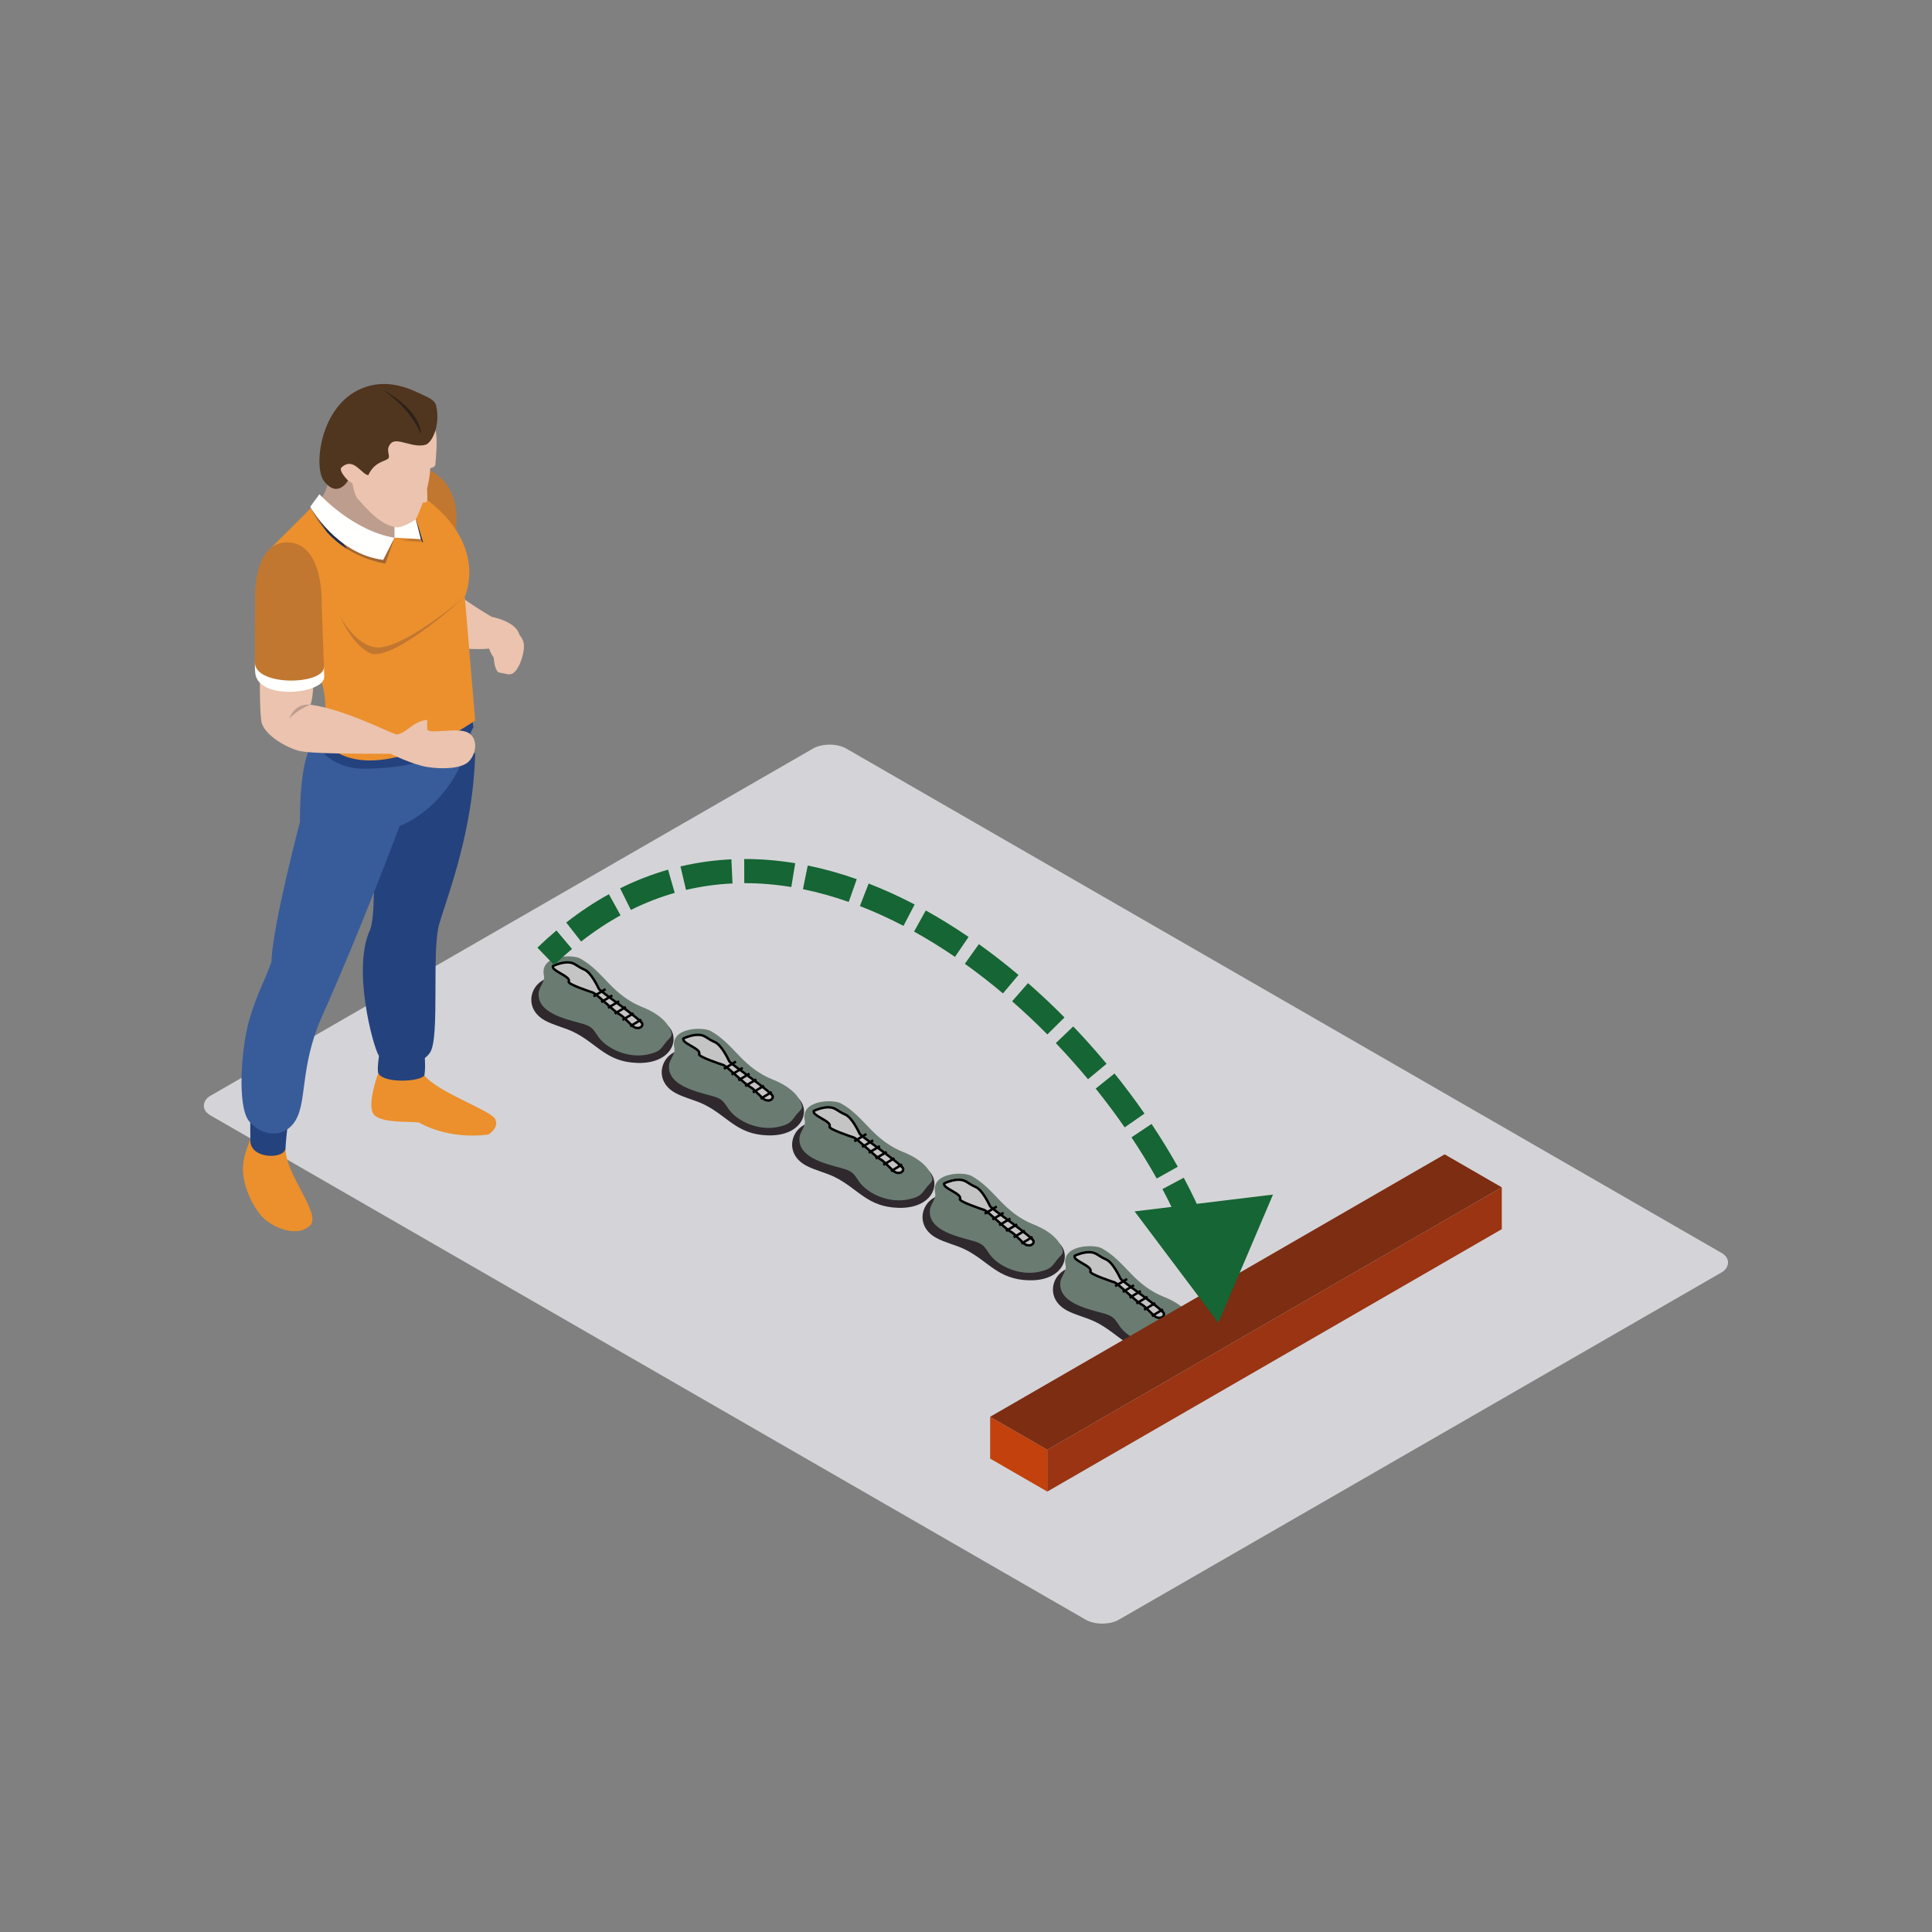 <svg width="800" height="800" viewBox="0 0 800 800" fill="none" xmlns="http://www.w3.org/2000/svg">
<rect x="0" y="0" width="800" height="800" fill="#808080" stroke="none"/>
<rect width="434.563" height="304.194" rx="8" transform="matrix(0.866 0.499 -0.866 0.499 343.529 306)" fill="#D4D4D8"/>
<path fill-rule="evenodd" clip-rule="evenodd" d="M225.778 422.637C229.459 424.617 233.819 425.505 237.589 427.362C247.364 432.188 251.099 439.816 264.069 440.143C278.128 440.501 281.961 430.031 276.613 424.821C275.633 423.867 233.953 405.138 230.592 404.78C220.588 403.715 215.172 416.938 225.778 422.637Z" fill="#2F292D"/>
<path fill-rule="evenodd" clip-rule="evenodd" d="M223.05 411.071C222.34 419.161 233.351 421.772 240.515 423.717C242.003 424.121 243.522 424.579 244.69 425.459C246.088 426.516 246.825 428.051 247.814 429.4C251.517 434.441 260.249 438.371 268.276 436.617C273.454 435.491 273.642 434.206 275.728 431.584C277.004 429.973 278.523 429.281 277.97 427.474C276.99 424.256 273.907 420.149 265.764 416.919C260.479 414.82 256.142 411.367 252.434 407.522C248.726 403.677 245.153 399.586 240.245 396.898C236.866 395.053 223.352 395.445 225.23 403.958C225.765 406.384 223.266 408.595 223.05 411.071Z" fill="#6A7C72"/>
<path d="M235.5 406.5C236.618 404.264 228 402 229 400C230 399.5 232.6 398.5 235 398.5C238 398.5 238.5 400 242 401.5C244.8 402.7 247.5 408.5 248 409.5C248.5 410.5 266 422.5 266 424C266 425.5 264.5 426 263 425.5C261.5 425 258.5 421 256.5 420C254.5 419 247 411.5 245.5 411L245.5 411C244 410.5 235 407.5 235.5 406.5Z" fill="#C4C4C4" stroke="black"/>
<line x1="245.743" y1="412.571" x2="250.743" y2="409.571" stroke="black"/>
<line x1="248.935" y1="414.959" x2="253.55" y2="412.184" stroke="black"/>
<line x1="251.742" y1="417.346" x2="256.358" y2="414.571" stroke="black"/>
<line x1="254.55" y1="419.734" x2="259.165" y2="416.959" stroke="black"/>
<line x1="257.742" y1="422.346" x2="262.358" y2="419.571" stroke="black"/>
<line x1="260.935" y1="424.959" x2="265.55" y2="422.184" stroke="black"/>
<path fill-rule="evenodd" clip-rule="evenodd" d="M279.778 452.637C283.459 454.617 287.819 455.505 291.589 457.362C301.364 462.188 305.099 469.816 318.069 470.143C332.128 470.501 335.961 460.031 330.613 454.821C329.633 453.867 287.953 435.138 284.592 434.78C274.588 433.715 269.172 446.938 279.778 452.637Z" fill="#2F292D"/>
<path fill-rule="evenodd" clip-rule="evenodd" d="M277.05 441.071C276.34 449.161 287.351 451.772 294.515 453.717C296.003 454.121 297.522 454.579 298.69 455.459C300.088 456.516 300.825 458.051 301.814 459.4C305.517 464.441 314.249 468.371 322.276 466.617C327.454 465.491 327.642 464.206 329.728 461.584C331.004 459.973 332.523 459.281 331.97 457.474C330.99 454.256 327.907 450.149 319.764 446.919C314.479 444.82 310.142 441.367 306.434 437.522C302.726 433.677 299.153 429.586 294.245 426.898C290.866 425.053 277.352 425.445 279.23 433.958C279.765 436.384 277.266 438.595 277.05 441.071Z" fill="#6A7C72"/>
<path d="M289.5 436.5C290.618 434.264 282 432 283 430C284 429.5 286.6 428.5 289 428.5C292 428.5 292.5 430 296 431.5C298.8 432.7 301.5 438.5 302 439.5C302.5 440.5 320 452.5 320 454C320 455.5 318.5 456 317 455.5C315.5 455 312.5 451 310.5 450C308.5 449 301 441.5 299.5 441L299.5 441C298 440.5 289 437.5 289.5 436.5Z" fill="#C4C4C4" stroke="black"/>
<line x1="299.743" y1="442.571" x2="304.743" y2="439.571" stroke="black"/>
<line x1="302.935" y1="444.959" x2="307.55" y2="442.184" stroke="black"/>
<line x1="305.742" y1="447.346" x2="310.358" y2="444.571" stroke="black"/>
<line x1="308.55" y1="449.734" x2="313.165" y2="446.959" stroke="black"/>
<line x1="311.742" y1="452.346" x2="316.358" y2="449.571" stroke="black"/>
<line x1="314.935" y1="454.959" x2="319.55" y2="452.184" stroke="black"/>
<path fill-rule="evenodd" clip-rule="evenodd" d="M333.778 482.637C337.459 484.617 341.819 485.505 345.589 487.362C355.364 492.188 359.099 499.816 372.069 500.143C386.128 500.501 389.961 490.031 384.613 484.821C383.633 483.867 341.953 465.138 338.592 464.78C328.588 463.715 323.172 476.938 333.778 482.637Z" fill="#2F292D"/>
<path fill-rule="evenodd" clip-rule="evenodd" d="M331.05 471.071C330.34 479.161 341.351 481.772 348.515 483.717C350.003 484.121 351.522 484.579 352.69 485.459C354.088 486.516 354.825 488.051 355.814 489.4C359.517 494.441 368.249 498.371 376.276 496.617C381.454 495.491 381.642 494.206 383.728 491.584C385.004 489.973 386.523 489.281 385.97 487.474C384.99 484.256 381.907 480.149 373.764 476.919C368.479 474.82 364.142 471.367 360.434 467.522C356.726 463.677 353.153 459.586 348.245 456.898C344.866 455.053 331.352 455.445 333.23 463.958C333.765 466.384 331.266 468.595 331.05 471.071Z" fill="#6A7C72"/>
<path d="M343.5 466.5C344.618 464.264 336 462 337 460C338 459.5 340.6 458.5 343 458.5C346 458.5 346.5 460 350 461.5C352.8 462.7 355.5 468.5 356 469.5C356.5 470.5 374 482.5 374 484C374 485.5 372.5 486 371 485.5C369.5 485 366.5 481 364.5 480C362.5 479 355 471.5 353.5 471L353.5 471C352 470.5 343 467.5 343.5 466.5Z" fill="#C4C4C4" stroke="black"/>
<line x1="353.743" y1="472.571" x2="358.743" y2="469.571" stroke="black"/>
<line x1="356.935" y1="474.959" x2="361.55" y2="472.184" stroke="black"/>
<line x1="359.742" y1="477.346" x2="364.358" y2="474.571" stroke="black"/>
<line x1="362.55" y1="479.734" x2="367.165" y2="476.959" stroke="black"/>
<line x1="365.742" y1="482.346" x2="370.358" y2="479.571" stroke="black"/>
<line x1="368.935" y1="484.959" x2="373.55" y2="482.184" stroke="black"/>
<path fill-rule="evenodd" clip-rule="evenodd" d="M387.778 512.637C391.459 514.617 395.819 515.505 399.589 517.362C409.364 522.188 413.099 529.816 426.069 530.143C440.128 530.501 443.961 520.031 438.613 514.821C437.633 513.867 395.953 495.138 392.592 494.78C382.588 493.715 377.172 506.938 387.778 512.637Z" fill="#2F292D"/>
<path fill-rule="evenodd" clip-rule="evenodd" d="M385.05 501.071C384.34 509.161 395.351 511.772 402.515 513.717C404.003 514.121 405.522 514.579 406.69 515.459C408.088 516.516 408.825 518.051 409.814 519.4C413.517 524.441 422.249 528.371 430.276 526.617C435.454 525.491 435.642 524.206 437.728 521.584C439.004 519.973 440.523 519.281 439.97 517.474C438.99 514.256 435.907 510.149 427.764 506.919C422.479 504.82 418.142 501.367 414.434 497.522C410.726 493.677 407.153 489.586 402.245 486.898C398.866 485.053 385.352 485.445 387.23 493.958C387.765 496.384 385.266 498.595 385.05 501.071Z" fill="#6A7C72"/>
<path d="M397.5 496.5C398.618 494.264 390 492 391 490C392 489.5 394.6 488.5 397 488.5C400 488.5 400.5 490 404 491.5C406.8 492.7 409.5 498.5 410 499.5C410.5 500.5 428 512.5 428 514C428 515.5 426.5 516 425 515.5C423.5 515 420.5 511 418.5 510C416.5 509 409 501.5 407.5 501L407.5 501C406 500.5 397 497.5 397.5 496.5Z" fill="#C4C4C4" stroke="black"/>
<line x1="407.743" y1="502.571" x2="412.743" y2="499.571" stroke="black"/>
<line x1="410.935" y1="504.959" x2="415.55" y2="502.184" stroke="black"/>
<line x1="413.742" y1="507.346" x2="418.358" y2="504.571" stroke="black"/>
<line x1="416.55" y1="509.734" x2="421.165" y2="506.959" stroke="black"/>
<line x1="419.742" y1="512.346" x2="424.358" y2="509.571" stroke="black"/>
<line x1="422.935" y1="514.959" x2="427.55" y2="512.184" stroke="black"/>
<path fill-rule="evenodd" clip-rule="evenodd" d="M441.778 542.637C445.459 544.617 449.819 545.505 453.589 547.362C463.364 552.188 467.099 559.816 480.069 560.143C494.128 560.501 497.961 550.031 492.613 544.821C491.633 543.867 449.953 525.138 446.592 524.78C436.588 523.715 431.172 536.938 441.778 542.637Z" fill="#2F292D"/>
<path fill-rule="evenodd" clip-rule="evenodd" d="M439.05 531.071C438.34 539.161 449.351 541.772 456.515 543.717C458.003 544.121 459.522 544.579 460.69 545.459C462.088 546.516 462.825 548.051 463.814 549.4C467.517 554.441 476.249 558.371 484.276 556.617C489.454 555.491 489.642 554.206 491.728 551.584C493.004 549.973 494.523 549.281 493.97 547.474C492.99 544.256 489.907 540.149 481.764 536.919C476.479 534.82 472.142 531.367 468.434 527.522C464.726 523.677 461.153 519.586 456.245 516.898C452.866 515.053 439.352 515.445 441.23 523.958C441.765 526.384 439.266 528.595 439.05 531.071Z" fill="#6A7C72"/>
<path d="M451.5 526.5C452.618 524.264 444 522 445 520C446 519.5 448.6 518.5 451 518.5C454 518.5 454.5 520 458 521.5C460.8 522.7 463.5 528.5 464 529.5C464.5 530.5 482 542.5 482 544C482 545.5 480.5 546 479 545.5C477.5 545 474.5 541 472.5 540C470.5 539 463 531.5 461.5 531L461.5 531C460 530.5 451 527.5 451.5 526.5Z" fill="#C4C4C4" stroke="black"/>
<line x1="461.743" y1="532.571" x2="466.743" y2="529.571" stroke="black"/>
<line x1="464.935" y1="534.959" x2="469.55" y2="532.184" stroke="black"/>
<line x1="467.742" y1="537.346" x2="472.358" y2="534.571" stroke="black"/>
<line x1="470.55" y1="539.734" x2="475.165" y2="536.959" stroke="black"/>
<line x1="473.742" y1="542.346" x2="478.358" y2="539.571" stroke="black"/>
<line x1="476.935" y1="544.959" x2="481.55" y2="542.184" stroke="black"/>
<rect width="27.32" height="17.32" transform="matrix(0.866 0.5 3.18351e-05 1 410 586.652)" fill="#C2410C"/>
<rect width="217.32" height="17.32" transform="matrix(0.866 -0.5 -3.18351e-05 1 433.66 600.312)" fill="#9A3412"/>
<rect width="217.32" height="27.32" transform="matrix(0.866 -0.5 0.866 0.5 410 586.654)" fill="#7C2D12"/>
<path d="M504.5 547.762L527.123 494.644L469.81 501.611L504.5 547.762ZM229.472 399.599C231.915 397.241 234.377 395.023 236.854 392.937L230.415 385.287C227.76 387.521 225.131 389.892 222.528 392.402L229.472 399.599ZM240.623 389.877C246.007 385.663 251.461 382.061 256.964 379.024L252.132 370.269C246.146 373.572 240.248 377.472 234.46 382.002L240.623 389.877ZM261.229 376.787C267.229 373.803 273.29 371.466 279.385 369.723L276.636 360.109C269.95 362.02 263.32 364.579 256.776 367.833L261.229 376.787ZM284.069 368.502C290.45 366.996 296.876 366.119 303.319 365.817L302.851 355.828C295.811 356.158 288.773 357.117 281.772 358.769L284.069 368.502ZM308.188 365.698C314.671 365.682 321.172 366.234 327.662 367.302L329.286 357.435C322.285 356.282 315.232 355.681 308.164 355.698L308.188 365.698ZM332.475 368.188C338.826 369.482 345.158 371.259 351.443 373.471L354.763 364.038C348.077 361.685 341.302 359.781 334.471 358.39L332.475 368.188ZM356.07 375.181C362.15 377.534 368.174 380.285 374.115 383.387L378.743 374.523C372.495 371.26 366.131 368.353 359.68 365.855L356.07 375.181ZM378.488 385.742C384.234 388.93 389.89 392.438 395.431 396.222L401.071 387.964C395.29 384.016 389.371 380.344 383.34 376.998L378.488 385.742ZM399.522 399.08C404.91 402.931 410.179 407.035 415.302 411.351L421.744 403.703C416.428 399.225 410.95 394.956 405.336 390.944L399.522 399.08ZM419.097 414.61C424.12 419.004 428.99 423.595 433.684 428.337L440.792 421.303C435.935 416.395 430.89 411.641 425.682 407.084L419.097 414.61ZM437.178 431.929C441.822 436.788 446.279 441.789 450.522 446.887L458.208 440.49C453.82 435.218 449.211 430.046 444.407 425.02L437.178 431.929ZM453.697 450.768C457.938 456.045 461.948 461.41 465.699 466.815L473.914 461.113C470.028 455.514 465.878 449.961 461.491 444.503L453.697 450.768ZM468.515 470.952C472.303 476.63 475.799 482.333 478.971 488.006L487.699 483.125C484.394 477.215 480.761 471.288 476.833 465.401L468.515 470.952ZM481.349 492.365C484.583 498.449 487.43 504.473 489.858 510.369L499.105 506.561C496.543 500.34 493.554 494.02 490.179 487.671L481.349 492.365ZM491.677 514.97C494.141 521.478 496.062 527.783 497.401 533.79L507.161 531.615C505.705 525.083 503.638 518.321 501.029 511.429L491.677 514.97Z" fill="#166534"/>
<path fill-rule="evenodd" clip-rule="evenodd" d="M176.972 194.286C195.29 202.428 187.301 227.02 187.301 227.02L167.8 212.537L169.286 197.122C169.286 197.122 173.688 193.177 176.972 194.286Z" fill="#C17730"/>
<path fill-rule="evenodd" clip-rule="evenodd" d="M203.68 255.453C203.68 255.453 195.911 251.008 189.929 246.383C182.16 247.059 189.748 268.343 189.748 268.343C189.748 268.343 197.264 269.133 202.519 268.579C203.923 272.646 206.637 274.864 206.637 274.864L213.788 271.91C213.788 271.91 215.731 266.046 215.102 262.962C213.788 257.231 203.68 255.453 203.68 255.453Z" fill="#EBC3AE"/>
<path fill-rule="evenodd" clip-rule="evenodd" d="M135.983 197.523C136.168 202.703 131.92 208.135 131.92 208.135L142.146 222.645L156.692 230.539L168.791 225.485L170.14 212.536L158.914 196.012L140.797 192.63C140.797 192.63 135.802 192.343 135.983 197.523Z" fill="#BD9D8D"/>
<path fill-rule="evenodd" clip-rule="evenodd" d="M175.725 445.273C181.114 452.243 203.188 459.763 205.037 463.339C206.885 466.914 202.323 469.754 202.323 469.754C202.323 469.754 187.156 472.464 173.507 464.818C169.782 464.239 159.107 465.187 155.189 461.919C151.276 458.65 156.633 444.353 156.633 444.353C156.633 444.353 170.325 438.307 175.725 445.273Z" fill="#EB902D"/>
<path fill-rule="evenodd" clip-rule="evenodd" d="M157.317 434.73C157.317 434.73 155.956 442.499 156.633 444.351C158.796 448.792 174.27 447.923 175.725 445.272C176.363 441.869 175.725 435.655 175.725 435.655L157.317 434.73Z" fill="#24427E"/>
<path fill-rule="evenodd" clip-rule="evenodd" d="M196.765 312.109C195.911 344.472 185.059 371.6 181.853 382.696C178.652 393.796 182.184 429.306 178.148 435.718C174.113 442.129 160.397 443.364 156.633 436.705C154.434 432.811 145.745 401.254 153.25 384.974C157.195 374.802 152.507 320.734 152.507 320.734C152.507 320.734 195.644 309.088 196.765 312.109Z" fill="#24427E"/>
<path fill-rule="evenodd" clip-rule="evenodd" d="M118.228 475.425C118.106 486.399 133.155 502.557 128.462 507.36C123.16 512.784 112.068 508.347 107.746 502.919C103.435 497.495 100.614 489.974 100.599 484.177C100.575 478.379 103.667 471.842 103.667 471.842C103.667 471.842 117.492 472.341 118.228 475.425Z" fill="#EB902D"/>
<path fill-rule="evenodd" clip-rule="evenodd" d="M103.678 460.38C103.678 460.38 103.557 464.88 103.678 472.463C103.8 480.047 117.984 480.11 118.228 475.425C118.539 469.501 119.707 461.367 119.707 461.367L103.678 460.38Z" fill="#24427E"/>
<path fill-rule="evenodd" clip-rule="evenodd" d="M130.059 307.091C123.652 313.895 124.218 340.284 124.218 340.284C124.218 340.284 112.804 383.441 112.399 398.234C109.999 405.452 106.396 411.304 103.187 422.404C99.977 433.5 98.011 458.158 103.187 464.326C108.367 470.489 116.745 471.229 121.434 465.313C127.68 457.419 123.577 442.578 133.521 420.43C149.305 385.274 165.483 342.007 165.483 342.007C165.483 342.007 189.992 333.621 195.663 300.573C188.513 303.535 134.807 302.988 130.059 307.091Z" fill="#385C9A"/>
<path fill-rule="evenodd" clip-rule="evenodd" d="M134.26 299.735L130.059 307.091C130.059 307.091 135.912 318.289 150.41 318.293C188.147 318.304 196.053 301.139 196.053 301.139L194.798 293.796L134.26 299.735Z" fill="#24427E"/>
<path fill-rule="evenodd" clip-rule="evenodd" d="M192.454 247.06L196.765 298.339C196.765 298.339 173.346 314.895 153.246 314.895C137.096 314.895 132.581 304.456 132.581 304.456C132.581 304.456 136.53 296.227 133.725 284.455C130.917 272.674 112.399 226.702 112.399 226.702L132.274 206.866C132.274 206.866 151.893 224.621 163.359 222.646C166.321 221.659 158.179 198.854 158.179 196.014C206.453 217.962 192.454 247.06 192.454 247.06Z" fill="#EB902D"/>
<path fill-rule="evenodd" clip-rule="evenodd" d="M140.797 255.136C140.797 255.136 146.469 266.173 154.584 267.899C165.082 270.672 192.454 247.061 192.454 247.061C192.454 247.061 164.224 273.205 153.738 270.672C145.974 267.534 140.797 255.136 140.797 255.136Z" fill="#C17730"/>
<mask id="mask0_7618_12211" style="mask-type:alpha" maskUnits="userSpaceOnUse" x="163" y="222" width="12" height="3">
<path d="M174.907 224.514L163.359 222.646L174.227 223.263L174.199 223.153C174.443 223.605 174.679 224.062 174.907 224.514Z" fill="white"/>
</mask>
<g mask="url(#mask0_7618_12211)">
<path fill-rule="evenodd" clip-rule="evenodd" d="M163.359 224.514H174.907V222.646H163.359V224.514Z" fill="#A46630"/>
</g>
<path fill-rule="evenodd" clip-rule="evenodd" d="M175.218 224.564L174.907 224.513C174.679 224.061 174.443 223.605 174.199 223.152L172.162 215.054C172.209 215.018 172.236 215.002 172.236 215.002C172.236 215.002 172.248 214.975 172.272 214.924L175.218 224.564Z" fill="#212E51"/>
<path fill-rule="evenodd" clip-rule="evenodd" d="M163.359 222.646L174.227 223.263L170.754 209.453L163.359 210.189V222.646Z" fill="#FFFFFE"/>
<path fill-rule="evenodd" clip-rule="evenodd" d="M180.28 178.226C181.362 180.846 180.434 190.955 180.28 192.249C180.127 193.543 178.974 193.543 178.148 193.916C177.873 203.443 172.236 215.003 172.236 215.003C172.236 215.003 166.938 218.661 164.098 218.331C156.692 217.469 150.041 208.344 148.377 206.865C146.713 205.382 145.974 200.206 145.974 200.206L144.121 198.971C140.054 200.76 139.503 199.097 139.503 199.097V190.404L142.827 178.226L156.633 168.208L174.227 166.91C174.227 166.91 179.202 175.599 180.28 178.226Z" fill="#EBC3AE"/>
<path fill-rule="evenodd" clip-rule="evenodd" d="M176.307 197.987C176.307 197.987 177.413 206.31 176.768 207.6C176.119 208.894 171.403 207.419 171.403 207.419L176.307 197.987Z" fill="#EBC3AE"/>
<path fill-rule="evenodd" clip-rule="evenodd" d="M144.121 198.971C144.121 198.971 140.302 195.274 141.289 193.673C146.339 188.858 149.675 196.505 152.507 196.753C154.973 191.325 159.292 191.081 160.649 189.968C162.002 188.858 159.292 186.27 161.88 183.556C164.468 180.846 171.127 185.904 176.555 184.052C179.635 182.325 182.223 175.052 180.618 168.02C180.001 165.313 176.477 164.224 173.102 162.599C167.709 160.003 160.92 157.895 153.49 159.638C132.789 164.57 129.572 192.929 134.012 198.971C139.747 206.775 144.121 198.971 144.121 198.971Z" fill="#50351F"/>
<path fill-rule="evenodd" clip-rule="evenodd" d="M158.674 161.49C175.316 170.859 174.211 179.737 174.211 179.737C174.211 179.737 171.127 170.246 158.674 161.49Z" fill="#2D2119"/>
<path fill-rule="evenodd" clip-rule="evenodd" d="M129.477 280.52C129.977 282.613 129.646 288.757 128.584 291.817C143.134 293.792 161.129 303.448 164.35 304.152C167.312 306.37 163.788 312.137 161.691 312.105C150.823 312.105 128.116 312.243 123.408 310.811C116.808 308.805 109.103 303.597 108.241 298.787C107.376 293.98 107.628 276.41 107.628 276.41C107.628 276.41 128.989 278.424 129.477 280.52Z" fill="#EBC3AE"/>
<path fill-rule="evenodd" clip-rule="evenodd" d="M105.531 274.565C105.555 276.198 105.59 277.452 105.653 278.133C106.023 290.279 134.26 287.506 134.26 280.292C134.26 279.584 134.225 278.125 134.162 276.21L105.531 274.565Z" fill="#FFFFFE"/>
<path fill-rule="evenodd" clip-rule="evenodd" d="M134.162 276.21C134.103 274.29 133.21 250.887 133.21 250.887C133.21 250.887 134.441 225.914 119.959 224.62C105.464 223.326 105.653 245.829 105.653 245.829C105.653 245.829 105.5 273.189 105.531 274.566C106.208 284.364 134.134 283.53 134.162 276.21Z" fill="#C17730"/>
<path fill-rule="evenodd" clip-rule="evenodd" d="M128.584 291.818C123.499 293.517 119.844 297.494 119.844 297.494C119.844 297.494 121.74 291.114 128.584 291.818Z" fill="#BD9D8D"/>
<path fill-rule="evenodd" clip-rule="evenodd" d="M161.691 312.106C161.691 312.106 170.761 316.605 176.894 317.593C183.022 318.58 190.896 318.348 193.976 315.453C197.064 312.554 198.318 305.938 193.878 303.413C189.437 300.884 176.894 304.424 176.894 301.832C176.894 300.353 176.894 299.043 176.894 298.052C170.754 298.787 168.909 303.228 164.35 304.152C163.477 304.707 161.691 312.106 161.691 312.106Z" fill="#EBC3AE"/>
<mask id="mask1_7618_12211" style="mask-type:alpha" maskUnits="userSpaceOnUse" x="130" y="206" width="3" height="3">
<path d="M130.913 208.222C130.881 208.163 130.862 208.135 130.862 208.135L130.854 208.143L132.274 206.216C132.274 206.216 132.474 206.416 132.864 206.774C132.773 206.912 132.691 207.042 132.608 207.164C132.388 206.967 132.274 206.865 132.274 206.865L130.913 208.222Z" fill="white"/>
</mask>
<g mask="url(#mask1_7618_12211)">
<path fill-rule="evenodd" clip-rule="evenodd" d="M130.854 208.222H132.864V206.216H130.854V208.222Z" fill="#246A7A"/>
</g>
<path fill-rule="evenodd" clip-rule="evenodd" d="M161.483 222.799C150.823 222.799 135.098 209.351 132.608 207.164C132.691 207.042 132.773 206.912 132.864 206.774C135.664 209.355 148.125 220.14 163.359 222.645C162.757 222.748 162.128 222.799 161.483 222.799Z" fill="#816C61"/>
<path fill-rule="evenodd" clip-rule="evenodd" d="M159.567 233.407C153.191 232.192 148.035 229.993 143.905 227.429C136.156 217.234 131.44 209.135 130.913 208.222L132.274 206.865C132.274 206.865 132.388 206.968 132.608 207.164C135.098 209.351 150.823 222.799 161.483 222.799C162.128 222.799 162.757 222.748 163.359 222.646L159.567 233.407ZM135.428 220.423C130.7 215.283 128.978 210.696 128.978 210.696L129.147 210.468C129.737 211.53 131.853 215.251 135.428 220.423Z" fill="#A46630"/>
<path fill-rule="evenodd" clip-rule="evenodd" d="M143.905 227.429C140.369 225.234 137.584 222.772 135.428 220.423C131.853 215.251 129.737 211.53 129.147 210.468L130.854 208.144L130.862 208.136C130.862 208.136 130.881 208.163 130.913 208.222C131.44 209.135 136.156 217.234 143.905 227.429Z" fill="#212E51"/>
<path fill-rule="evenodd" clip-rule="evenodd" d="M132.274 204.646C132.274 204.646 146.021 219.794 163.359 222.645L158.674 231.834C139.189 229.426 128.462 209.823 128.462 209.823L132.274 204.646Z" fill="#FFFFFE"/>
<path fill-rule="evenodd" clip-rule="evenodd" d="M208.793 269.369C209.328 269.586 209.772 269.405 210.071 269.185L210 269.354C210 269.354 209.528 269.963 208.687 269.629C207.853 269.283 207.935 268.516 207.935 268.516L208.01 268.343C208.065 268.709 208.258 269.149 208.793 269.369Z" fill="#94292A"/>
<path fill-rule="evenodd" clip-rule="evenodd" d="M213.135 264.178C213.135 264.178 207.204 263.002 205.343 266.884C203.522 270.684 204.742 278.306 206.822 278.534C209.595 278.845 210.838 279.891 212.608 278.645C215.306 276.749 217.643 269.244 216.762 265.956C215.94 262.872 213.949 262.18 213.949 262.18L213.135 264.178Z" fill="#EBC3AE"/>
</svg>
